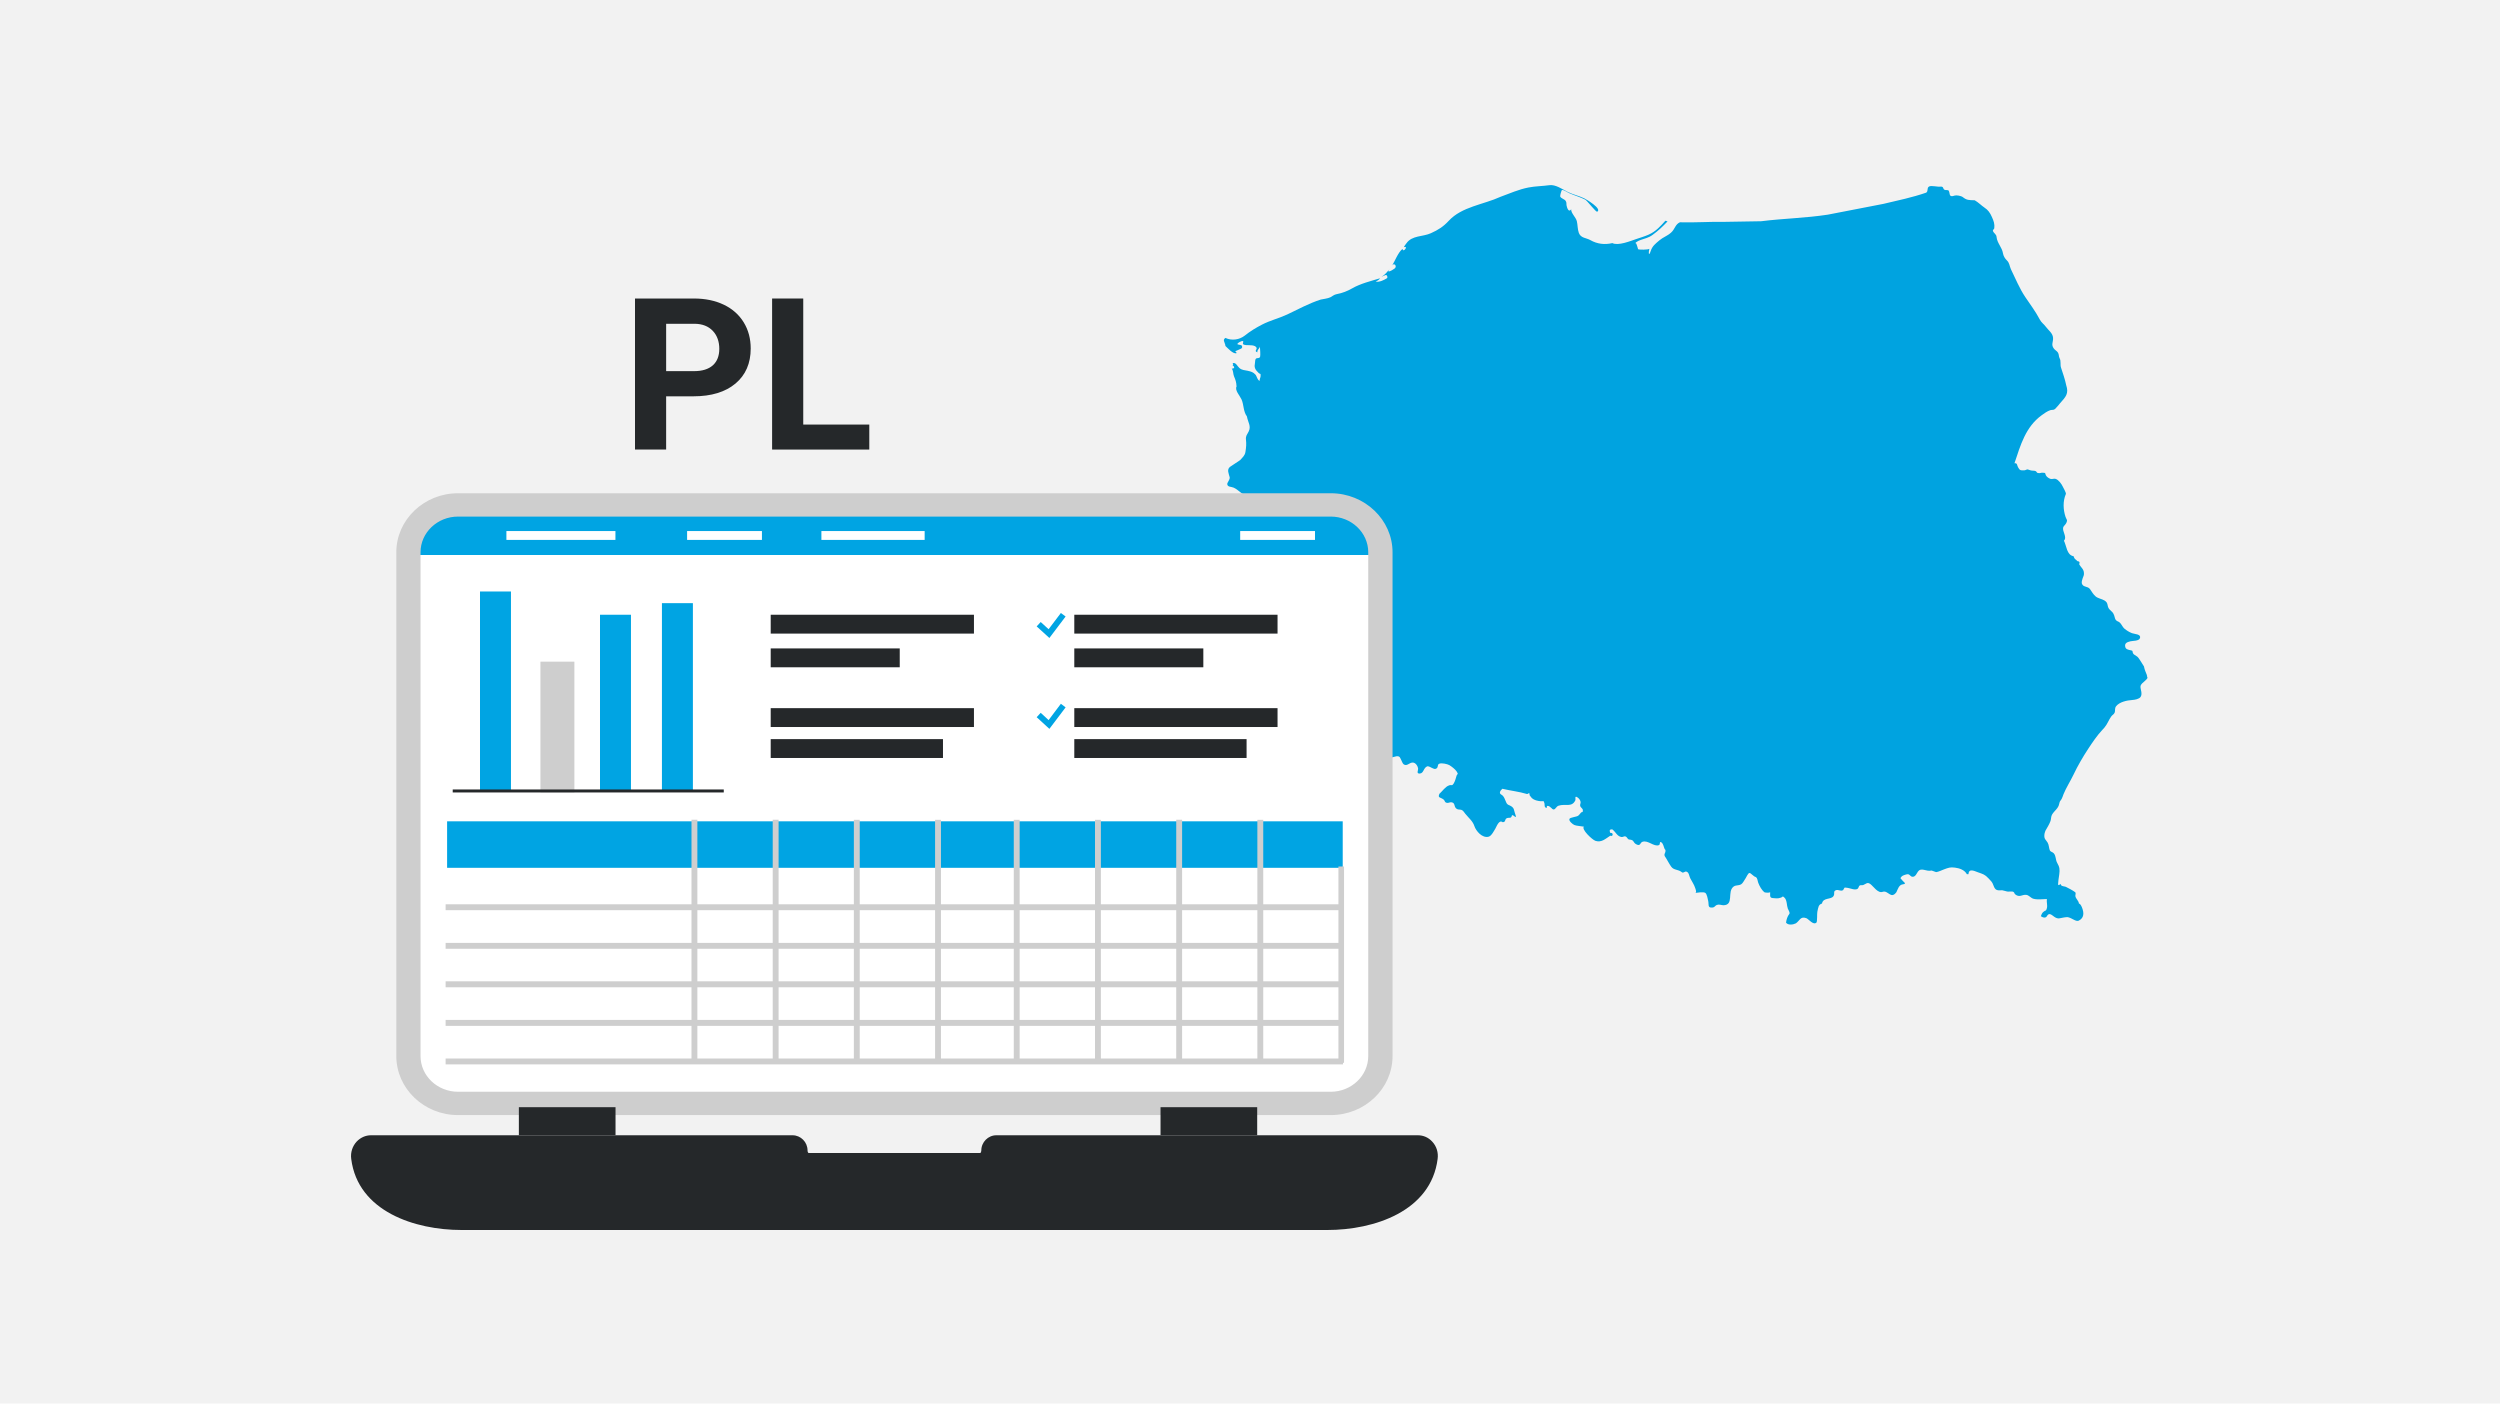 <?xml version="1.0" encoding="UTF-8"?>
<svg xmlns="http://www.w3.org/2000/svg" width="285" height="160" viewBox="0 0 285 160">
  <defs>
    <style>
      .d {
        fill: #25282a;
      }

      .e {
        fill: #25282a;
      }

      .f {
        fill: #00a3e0;
      }

      .g {
        fill: #fff;
      }

      .h {
        fill: none;
      }

      .i {
        fill: #cecece;
      }

      .j {
        fill: #f2f2f2;
      }

      .k {
        fill: #00a4e3;
      }
    </style>
  </defs>
  <g id="a" data-name="Layer 1">
    <g id="b" data-name="a">
      <rect class="j" x="0" width="285" height="160"/>
      <rect class="h" x="1" y="17.02" width="282" height="125.96"/>
    </g>
  </g>
  <g id="c" data-name="Layer 2">
    <path class="f" d="M244.77,77.02c-.14-.37-.28-.63-.36-1.05-.24-.34-.53-.92-.76-1.11-.31-.26-.49-.18-.55-.64-.02-.12-.69-.08-.8-.4-.15-.47.14-.61.56-.71.28-.07.97-.02,1.09-.35.17-.49-.6-.46-.91-.58-.3-.12-.6-.3-.85-.51-.29-.25-.39-.72-.78-.84-.32-.15-.3-.41-.4-.69-.13-.35-.24-.38-.48-.62-.41-.4-.1-.75-.61-1.06-.31-.19-.73-.23-1.02-.47-.26-.22-.43-.53-.63-.82-.27-.39-.8-.18-.94-.66-.05-.18.05-.44.1-.61.08-.26.15-.26.14-.56-.01-.46-.34-.65-.53-.99-.03-.06.07-.2.01-.29-.06-.1-.19-.05-.23-.1-.19-.22-.33-.18-.43-.55-.79-.14-.79-1.15-1.1-1.77h0c.4-.44-.23-1.06-.08-1.54.04-.13.26-.3.33-.45.21-.41.03-.41-.07-.73-.27-.82-.32-1.78.04-2.61.05-.12-.3-.73-.36-.85-.13-.29-.48-.77-.81-.87-.21-.07-.37.07-.59,0-.18-.06-.43-.22-.52-.41-.15-.32.04-.25-.35-.29-.24-.02-.3.09-.57.03-.15-.03-.12-.17-.26-.22-.15-.06-.36-.03-.52-.07-.02,0-.39-.12-.37-.12-.16,0-.24.11-.42.11-.48.01-.48-.03-.68-.35-.13-.21-.06-.51-.41-.46.69-2.06,1.26-4.14,3.11-5.48.29-.21.62-.45.97-.57.22-.07.38.02.56-.15.2-.19.37-.42.55-.63.67-.75,1.02-1.12.71-2.06-.14-.68-.38-1.37-.59-2-.12-.35.02-.74-.16-1.07-.12-.21-.06-.45-.19-.65-.11-.18-.33-.28-.46-.45-.36-.46-.07-.75-.1-1.23-.03-.55-.53-.86-.85-1.3-.22-.3-.47-.43-.66-.79-.5-.94-1.07-1.7-1.66-2.57-.66-.98-1.12-2.12-1.64-3.18-.16-.37-.16-.72-.45-.99-.23-.22-.4-.51-.45-.82-.11-.68-.66-1.15-.73-1.85-.02-.33-.3-.4-.41-.68-.05-.14.13-.21.15-.32.06-.49-.07-.83-.27-1.28-.21-.49-.45-.81-.83-1.06-.36-.24-.71-.61-1.13-.85-.68-.02-.9,0-1.36-.36-.19-.15-.73-.24-.91-.18-.73.26-.51-.22-.69-.54-.08-.14-.35-.04-.49-.12-.2-.11-.07-.36-.41-.36-.34.07-1.1-.17-1.36,0-.27.19-.04.48-.31.69-1.6.55-3.22.89-4.88,1.28l-5.98,1.16-.36.07c-2.54.39-5.05.43-7.6.75l-4.16.07c-1.74-.03-3.36.1-5.1.05h0c-.55.25-.54.76-1.01,1.18-.45.4-.91.52-1.34.89-.43.37-.78.62-.97,1.18-.23.71-.28.26-.16-.23-.15.12-1.18.13-1.3.04.04.03-.18-.62-.18-.59,0-.1-.22-.05-.02-.2.14-.11.32-.19.49-.25.51-.19.91-.24,1.37-.58.65-.47,1.16-.96,1.71-1.54l-.24-.08c-.6.66-1.09,1.22-1.92,1.59-.45.2-.95.34-1.41.5-.65.22-2.06.8-2.72.46-.87.21-1.74.1-2.49-.33-.48-.28-1.1-.22-1.33-.83-.15-.41-.13-.94-.23-1.34-.1-.43-.69-.94-.64-1.35-.3.42-.48-.19-.53-.44-.04-.22.03-.33-.11-.53-.14-.2-.47-.25-.6-.46-.07-.11.14-.75.18-.77.14-.07.68.3.84.36.59.26,1.25.45,1.8.73.27.14,1.24,1.47,1.39,1.38.57-.33-1.25-1.41-1.48-1.52-.6-.29-1.27-.43-1.86-.72-.66-.33-1.42-.88-2.12-.78-.78.11-1.6.11-2.37.26-1.13.22-2.12.67-3.19,1.06-1.96.9-4.41,1.12-5.91,2.74-.62.67-1.2,1.04-2.05,1.42-.9.41-2.14.23-2.77,1.14-.12.15-.24.31-.31.46.6-.25-.07.71-.14.18-.51.4-.87,1.41-1.22,1.96.21-.48.67,0,.32.28-.37.28-1.06.59-.5-.02-.32.37-.58.72-1.01.98.12-.04.46-.26.57-.21.1.04.17.29.06.36-.37.22-.8.45-1.28.39.18-.1.39-.21.5-.39-1.02.31-2.24.61-3.16,1.14-.55.32-1.14.55-1.78.67-.32.06-.44.21-.71.35-.34.16-.76.19-1.12.27-1.34.43-2.55,1.1-3.82,1.7-.94.44-1.96.68-2.88,1.16-.73.38-1.33.75-1.96,1.25-.6.47-1.48.61-2.2.26h0c-.33.23-.11.43-.02.78.01.04.02.09.02.14,0,0,0,0,0,0,.22.2.88.96,1.26.82.09-.03-.17-.2-.13-.23.09-.05.24-.08.31-.13.15-.11.59-.12.44-.48-.06-.13-.48-.11-.51-.19-.04-.14.52-.39.6-.36.25.1-.31.41.39.47.34.03,1.01-.06,1.19.3.09.18-.32.4.1.52-.07-.28.22-.37.28-.65.02.19.08,1.03.02,1.17-.11.23-.34.07-.48.22-.1.1-.07.33-.1.46-.1.49-.02.74.38,1.12.27.26.27,0,.26.4,0,.14-.13.35-.11.54-.3-.13-.29-.52-.5-.74-.24-.26-.5-.33-.85-.41-.36-.08-.66-.06-.96-.32-.25-.22-.39-.67-.77-.55.1.22.08.07,0,.25.26.17.24.38-.1.37.2.25.14.6.26.88.18.43.26.65.29,1.16-.23.42.38,1.06.56,1.46.28.61.19,1.37.62,1.95.12.69.51,1.11.2,1.72-.18.35-.35.5-.31.91.06.52.03.87-.06,1.43-.05.38-.34.63-.6.92l-1.17.78c-.37.32-.13.75-.02,1.19.03.28-.31.6-.28.78.04.33.43.27.7.38.6.25.92.79,1.58.97l1.05,1.1c.52.42,1.47.68,1.81,1.27.17.28.14.25.03.64-.11.42.19.42.2.65.02.33-.32.77-.54,1.02-.25.29-.26.29-.3.76.22.51.42,1.8,1.1,1.86l.61.11c.36.15.17.49.17.75,0,.15.09.36.07.52,0,.14-.16.25-.16.36-.01.25.04.52.2.73.09.12.31.08.42.2.33.37.06.87-.16,1.26.07.35.09,1.01-.04,1.33-.22.55-.96.95-.92,1.6.24.4.49.34.62.83.07.28.07.44.29.69.17.2.43.27.6.44.34.35.33.86.34,1.32-.2.26-.5.65-.18.93.11.37.48.21.76.31.29.1.49.32.8.41.93.27.95.4.99,1.37l.2.37c-.24.4.4.92.63,1.18.24.53-.07,1.33-.14,1.88-.13,1.01-.31,1.83-.67,2.87-.12.43-.17.8-.46,1.16-.18.23-.4.45-.3.76.34.04.57-.18.94-.14.16.01.72.14.86-.02.04-.04-.05-.49-.06-.57,0-.14.02-.23.04-.39.02-.17.13-.42.05-.59-.09-.19-.33-.19-.34-.2-.14-.23-.06-.49.26-.61.36-.13.63.17.88.26.69.26.12-.13.47-.29.35-.16.27.41.5.47.04.01.35-.16.49-.13.16.03.43.27.51.4.13.2-.13.27-.13.45-.01.26.12.5.27.71.19.27.47.33.65.52.23.25.2.64.32.97.34-.05.39-.46.69-.51.06,0,.54.22.65.25.67.14,1.26.3,1.84.52.53.2.99-.24,1.38-.09.19.07.35.74.53.88.38.29.64-.19,1.04-.19.33,0,.58.38.62.7.02.19-.25.6.21.55.45-.04.38-.67.86-.83.34.02.69.4.95.29.34-.13.11-.47.4-.58.28-.11.91.04,1.13.16.25.14.68.48.83.71.26.39.08.26,0,.51-.07.21-.16.61-.31.85-.24.38-.24.12-.56.25-.26.11-.34.2-.57.42-.09.09-.17.19-.26.28-.08.08-.26.27-.25.25-.23.5.12.38.45.64.23.18.09.33.42.4.16.03.36-.12.56-.06.42.12.17.53.57.76.16.1.4.01.61.15.13.09.22.24.32.37.42.52.87.85,1.06,1.44.17.52.88,1.4,1.63,1.19.32-.09.61-.69.75-.91.15-.26.43-1.06.83-.74.38,0,.22-.3.45-.44.21-.13.54.04.58-.24.08-.48.76.72.36-.4-.11-.32-.06-.51-.41-.74-.24-.16-.41-.11-.55-.4-.15-.31-.25-.75-.57-.92-.34-.18-.09-.48.11-.67.97.23,1.9.32,2.82.6.08.02.16-.13.24-.09.1.06,0,.19.05.23.08.07.16.24.26.33.27.24.64.31.98.35.33.03.36-.15.46.28.03.11-.02.33.08.41.29.24.09-.16.26-.16.34,0,.51.44.71.41.21-.02.28-.34.55-.43.76-.26,1.52.24,1.92-.63.05-.1-.12-.54.2-.34.2.12.35.32.39.52.04.19-.1.3-.04.5.05.17.3.26.3.47,0,.33-.09.12-.24.3-.04.05-.19.25-.29.32-.2.14-.9.19-.99.35-.14.23.37.64.55.71.26.11.67.11,1.09.19-.33.28.93,1.49,1.32,1.62.68.21,1.11-.22,1.64-.56.13-.09.21.11.3-.1.1-.26-.26-.27-.26-.25-.05-.15-.19-.43.24-.4.43.34.53.78,1.04.87.17.03.3-.13.47-.06.2.08.22.34.43.35.58.03.39.34.79.54.49.26.42-.18.69-.28.65-.24,1.32.61,1.9.37.16-.07.03-.45.24-.33.24.14.27.46.37.7.11.28.12.02.13.31,0,.22-.19.31-.09.57.26.38.48.85.74,1.21.31.43.78.28,1.21.63.19.16.32-.14.54-.06.29.1.29.5.42.75.16.33.46.74.57,1.13,0,0,.21.52,0,.53h.11c.12-.02.28-.04.43-.05.25-.02.5-.02.61.06.2.15.28.72.33.93.09.39-.1.8.48.74.29-.03.3-.23.51-.3.28-.09.44.02.73.04,1.26-.02.41-1.53,1.16-2.12.3-.24.71-.06.99-.37.15-.16.27-.42.4-.6.09-.13.27-.58.43-.59.18,0,.46.41.72.46.22.15.19.42.28.65.14.37.41.89.75,1.11.19.03.43.05.61-.02-.03.67,0,.65.67.69.32.01.24,0,.52-.07.31-.08.16-.27.45,0,.29.28.24.88.37,1.23.06.17.28.47.18.61-.23.3-.33.63-.38,1,.23.32.81.24,1.12.08.43-.28.51-.84,1.19-.59.27.1.79.83,1.15.51.12-.1.06-1.04.11-1.24.12-.53.11-.8.53-.94.13-.72,1.06-.41,1.32-.86.17-.29-.07-.51.25-.65.31-.13.54.17.84-.02.22-.34.04-.31.53-.25.32.05.81.29,1.11.11.13-.08.13-.3.23-.37.17-.11.24,0,.43-.07.34-.14.45-.36.8-.11.32.22.86,1.09,1.4.89.63-.23.93.9,1.57.04.16-.32.29-.84.71-.89.54-.07.12-.25,0-.42-.18-.27-.38-.21-.08-.51.09-.09.57-.25.69-.23.25.03.3.33.58.29.29-.03.41-.37.55-.57.4-.56.92.02,1.57-.14l.51.18c.28-.03.62-.21.87-.3.56-.21.74-.28,1.28-.21.49.06,1.09.25,1.36.75h.18c.03-.71.68-.36,1.05-.23.62.22.81.25,1.24.71.27.29.42.4.55.78.2.55.36.62,1.01.57l.44.11c.25.1.61-.02.8.06.2.09.09.2.27.32.46.35.75,0,1.19.03.35.02.53.36.86.45.49.13,1.03.03,1.53.03-.06.35.09.69,0,1.04-.1.39-.14.18-.43.45-.12.11-.2.28-.26.47.54.35.69-.01.69-.01.26-.48.58-.1.85.08.45.31.65.13,1.1.07.39-.05.41-.08.79.09.24.11.69.42.91.26.38-.19.64-.57.43-1.26-.21-.69-.43-.68-.43-.68-.02-.31-.33-.51-.4-.82-.04-.16.11-.37-.04-.48-.25-.19-.78-.47-1.05-.6-.1-.05-.46-.07-.51-.16-.23-.36-.04-.05-.34-.04-.1,0,.08-1.07.1-1.23.07-.53.05-.82-.24-1.31-.2-.35-.11-.77-.39-1.09-.14-.16-.38-.14-.46-.37-.1-.28-.08-.58-.24-.85-.21-.34-.39-.39-.37-.82,0-.17.06-.36.12-.52.2-.36.44-.72.58-1.11.08-.23.05-.51.17-.72.26-.47.73-.69.83-1.27.05-.31.17-.33.28-.55.11-.2.12-.32.2-.51.3-.74.79-1.5,1.15-2.25.47-.99,1.05-1.99,1.66-2.92.49-.74,1-1.51,1.61-2.16.08-.08.15-.17.23-.25.37-.43.49-.87.8-1.3.12-.17.29-.22.38-.42.11-.26-.03-.49.18-.75.38-.48,1.22-.66,1.82-.7.29-.02.79-.1.96-.35.25-.36-.03-.88-.01-1.19.02-.29.33-.46.52-.65.32-.31.32-.28.2-.58Z"/>
    <rect class="g" x="46.26" y="57.19" width="111.11" height="67.76" rx="5.34" ry="5.34"/>
    <path class="k" d="M50.69,58.16h102.95c1.8,0,3.26,1.46,3.26,3.26v1.85H47.58v-2c0-1.72,1.39-3.11,3.11-3.11Z"/>
    <path class="e" d="M151.3,140.22H52.62c-5.32,0-11.82-2.11-12.58-8.1-.1-.74.14-1.46.62-1.98.44-.46,1.02-.72,1.63-.72h48.06c.94,0,1.71.78,1.71,1.73,0,.15.06.25.1.29h19.61s.1-.13.1-.29c0-.95.78-1.73,1.71-1.73h48.06c.62,0,1.2.25,1.63.72.5.53.72,1.25.62,1.98-.76,5.97-7.24,8.1-12.58,8.1h-.02Z"/>
    <g>
      <path class="i" d="M151.7,126.95H52.22c-3.79,0-6.88-2.95-6.88-6.56v-57.43c0-3.61,3.09-6.56,6.88-6.56h86.72v2.32H52.22c-2.45,0-4.44,1.9-4.44,4.24v57.43c0,2.34,1.99,4.24,4.44,4.24h99.48c2.45,0,4.44-1.9,4.44-4.24v-57.43c0-2.34-1.99-4.24-4.44-4.24h-21.55v-2.32h21.55c3.79,0,6.88,2.95,6.88,6.56v57.43c0,3.61-3.09,6.56-6.88,6.56Z"/>
      <path class="i" d="M151.7,127.12H52.22c-3.88,0-7.04-3.02-7.04-6.73v-57.43c0-3.71,3.16-6.73,7.04-6.73h99.48c3.88,0,7.05,3.02,7.05,6.73v57.43c0,3.71-3.16,6.73-7.05,6.73ZM52.22,56.57c-3.7,0-6.71,2.87-6.71,6.39v57.43c0,3.52,3.01,6.39,6.71,6.39h99.48c3.7,0,6.71-2.87,6.71-6.39v-57.43c0-3.52-3.01-6.39-6.71-6.39h-12.59v1.98h12.59c2.54,0,4.61,1.98,4.61,4.41v57.43c0,2.43-2.07,4.41-4.61,4.41H52.22c-2.54,0-4.61-1.98-4.61-4.41v-57.43c0-2.43,2.07-4.41,4.61-4.41h77.76v-1.98H52.22ZM52.22,58.89c-2.36,0-4.28,1.83-4.28,4.07v57.43c0,2.25,1.92,4.07,4.28,4.07h99.48c2.36,0,4.28-1.83,4.28-4.07v-57.43c0-2.24-1.92-4.07-4.28-4.07H52.22ZM130.33,58.55h8.45v-1.98h-8.45v1.98Z"/>
    </g>
    <rect class="k" x="50.97" y="93.63" width="102.1" height="5.3"/>
    <g>
      <rect class="i" x="50.97" y="103.26" width="101.97" height=".34"/>
      <rect class="i" x="50.8" y="103.09" width="102.3" height=".67"/>
    </g>
    <g>
      <rect class="i" x="50.97" y="107.65" width="101.97" height=".34"/>
      <rect class="i" x="50.8" y="107.49" width="102.3" height=".67"/>
    </g>
    <g>
      <rect class="i" x="50.97" y="112.05" width="101.97" height=".34"/>
      <path class="i" d="M153.1,112.55H50.8v-.68h102.3v.68ZM51.13,112.22h101.63H51.13Z"/>
    </g>
    <g>
      <rect class="i" x="50.97" y="116.44" width="101.97" height=".34"/>
      <path class="i" d="M153.1,116.95H50.8v-.68h102.3v.68ZM51.13,116.61h101.63H51.13Z"/>
    </g>
    <g>
      <rect class="i" x="50.97" y="120.84" width="101.97" height=".34"/>
      <rect class="i" x="50.8" y="120.67" width="102.3" height=".67"/>
    </g>
    <g>
      <rect class="i" x="79" y="93.63" width=".34" height="27.38"/>
      <path class="i" d="M79.5,121.17h-.67v-27.72h.67v27.72ZM79.16,120.84h0v-27.04s0,27.04,0,27.04Z"/>
    </g>
    <g>
      <rect class="i" x="97.51" y="93.63" width=".34" height="27.38"/>
      <rect class="i" x="97.34" y="93.46" width=".67" height="27.72"/>
    </g>
    <g>
      <rect class="i" x="88.25" y="93.63" width=".34" height="27.38"/>
      <path class="i" d="M88.76,121.17h-.67v-27.72h.67v27.72ZM88.42,120.84h0v-27.04s0,27.04,0,27.04Z"/>
    </g>
    <g>
      <rect class="i" x="106.77" y="93.63" width=".34" height="27.38"/>
      <rect class="i" x="106.6" y="93.46" width=".67" height="27.72"/>
    </g>
    <g>
      <rect class="i" x="115.74" y="93.63" width=".34" height="27.38"/>
      <rect class="i" x="115.57" y="93.46" width=".67" height="27.72"/>
    </g>
    <g>
      <rect class="i" x="134.25" y="93.63" width=".34" height="27.38"/>
      <path class="i" d="M134.76,121.17h-.67v-27.72h.67v27.72ZM134.42,120.84h0v-27.04s0,27.04,0,27.04Z"/>
    </g>
    <g>
      <rect class="i" x="125" y="93.63" width=".34" height="27.38"/>
      <rect class="i" x="124.83" y="93.46" width=".67" height="27.72"/>
    </g>
    <g>
      <rect class="i" x="143.51" y="93.63" width=".34" height="27.38"/>
      <rect class="i" x="143.34" y="93.46" width=".67" height="27.72"/>
    </g>
    <g>
      <rect class="i" x="152.73" y="98.92" width=".34" height="22.08"/>
      <path class="i" d="M153.22,121.16h-.64v-22.38h.64v22.38ZM152.88,120.85h.03v-21.78h-.03v21.78Z"/>
    </g>
    <rect class="k" x="54.72" y="67.43" width="3.53" height="22.73"/>
    <g>
      <rect class="i" x="61.78" y="75.6" width="3.53" height="14.57"/>
      <path class="i" d="M65.48,90.33h-3.87v-14.9h3.87v14.9ZM61.95,90h3.19v-14.23h-3.19v14.23Z"/>
    </g>
    <rect class="k" x="68.4" y="70.08" width="3.53" height="20.08"/>
    <rect class="k" x="75.46" y="68.76" width="3.53" height="21.41"/>
    <rect class="d" x="87.86" y="70.08" width="23.17" height="2.15"/>
    <rect class="d" x="87.86" y="80.73" width="23.17" height="2.15"/>
    <rect class="d" x="87.86" y="84.26" width="19.64" height="2.15"/>
    <rect class="d" x="87.86" y="73.92" width="14.71" height="2.15"/>
    <rect class="d" x="122.47" y="70.08" width="23.17" height="2.15"/>
    <rect class="d" x="122.47" y="80.73" width="23.17" height="2.15"/>
    <rect class="d" x="122.47" y="84.26" width="19.64" height="2.15"/>
    <rect class="d" x="122.47" y="73.92" width="14.71" height="2.15"/>
    <rect class="d" x="51.61" y="90" width="30.9" height=".34"/>
    <polygon class="k" points="119.63 72.73 118.18 71.41 118.64 70.91 119.54 71.73 120.94 69.88 121.48 70.28 119.63 72.73"/>
    <polygon class="k" points="119.63 83.09 118.18 81.76 118.64 81.26 119.54 82.09 120.94 80.23 121.48 80.64 119.63 83.09"/>
    <rect class="g" x="57.73" y="60.54" width="12.43" height="1.01"/>
    <rect class="g" x="78.33" y="60.54" width="8.53" height="1.01"/>
    <rect class="g" x="141.38" y="60.54" width="8.53" height="1.01"/>
    <rect class="g" x="93.64" y="60.54" width="11.77" height="1.01"/>
    <rect class="e" x="59.15" y="126.22" width="11.02" height="3.2"/>
    <rect class="e" x="132.3" y="126.22" width="11.02" height="3.2"/>
    <g>
      <path class="d" d="M75.94,45.18v6.07h-3.55v-17.22h6.72c1.29,0,2.43.24,3.41.71.98.47,1.74,1.15,2.27,2.02.53.87.79,1.86.79,2.97,0,1.69-.58,3.02-1.73,3.99-1.16.97-2.75,1.46-4.8,1.46h-3.11ZM75.94,42.31h3.17c.94,0,1.65-.22,2.15-.66.49-.44.74-1.07.74-1.89s-.25-1.53-.75-2.05c-.5-.52-1.18-.79-2.06-.8h-3.25v5.4Z"/>
      <path class="d" d="M91.57,48.4h7.53v2.85h-11.08v-17.22h3.55v14.37Z"/>
    </g>
  </g>
</svg>